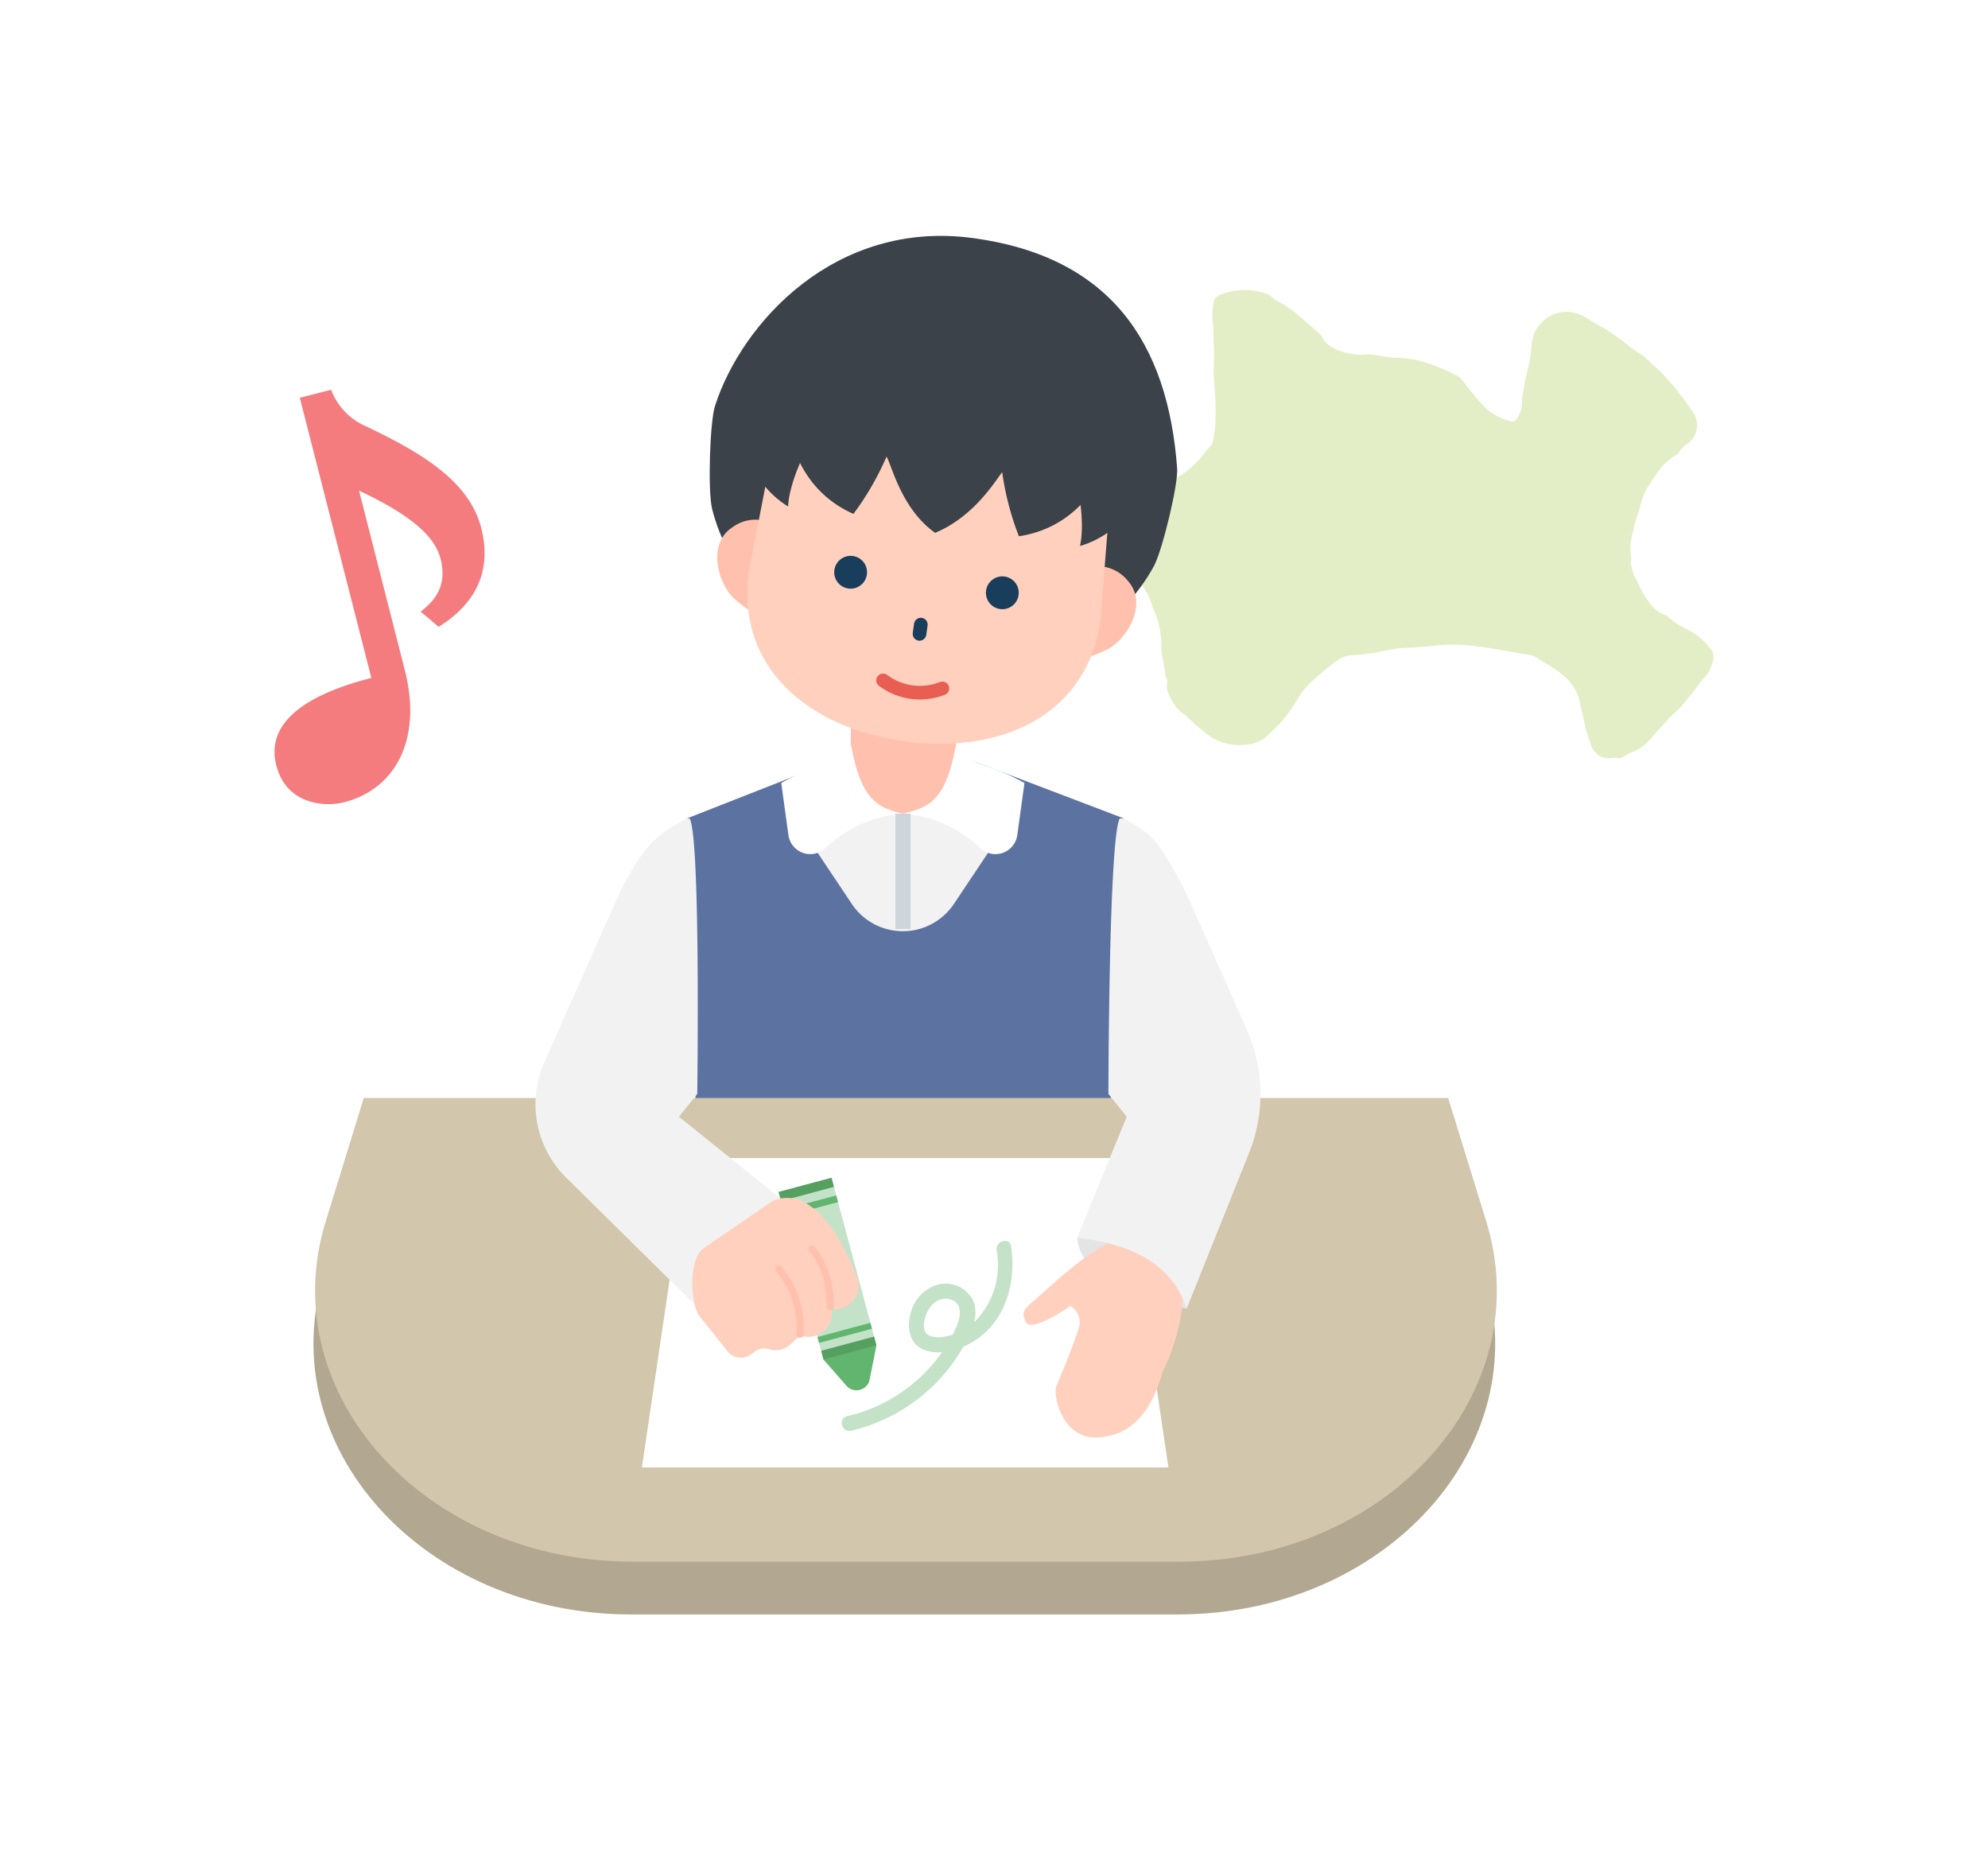 <svg xmlns="http://www.w3.org/2000/svg" width="263.806" height="245.49" viewBox="0 0 263.806 245.49">
  <g id="グループ_331" data-name="グループ 331" transform="translate(-3434.609 -6604.886)">
    <rect id="長方形_177" data-name="長方形 177" width="263.806" height="245.49" transform="translate(3434.609 6604.886)" fill="#fff"/>
    <g id="グループ_330" data-name="グループ 330">
      <path id="パス_560" data-name="パス 560" d="M3661.7,6691.093a9.437,9.437,0,0,0-2.989-2.61,9.619,9.619,0,0,1-2.693-1.708.922.922,0,0,0-.4-.27,4.335,4.335,0,0,1-1.954-1.413,12.931,12.931,0,0,1-1.714-2.93,5.731,5.731,0,0,1-.913-2.551,3.27,3.27,0,0,0,0-.874,8.026,8.026,0,0,1,.275-3.367,23.412,23.412,0,0,1,.822-2.821,11.793,11.793,0,0,1,.957-2.772c.44-.654.827-1.335,1.33-1.955a7.506,7.506,0,0,1,2.622-2.589.663.663,0,0,0,.358-.308,3.065,3.065,0,0,1,1.028-1.092,2.993,2.993,0,0,0,.9-4.151,34.763,34.763,0,0,0-2.6-3.506,23.953,23.953,0,0,0-2.91-2.993,8.318,8.318,0,0,0-1.365-1.244c-1.246-.665-2.228-1.684-3.4-2.448-.583-.379-1.126-.811-1.749-1.139-.759-.4-1.492-.853-2.216-1.315a5.067,5.067,0,0,0-2.776-.779,4.7,4.7,0,0,0-4.466,4.355,18.239,18.239,0,0,1-.472,3.19,28.171,28.171,0,0,0-.805,4.215,3.9,3.9,0,0,1-.623,2.36c-.255.33-.475.513-.841.393a8.1,8.1,0,0,1-2.955-1.393,26.434,26.434,0,0,1-2.66-2.954c-.512-.619-.912-1.407-1.625-1.749a24.758,24.758,0,0,0-5.213-2,16.664,16.664,0,0,0-3.074-.336c-1.318-.052-2.6-.539-3.919-.414a6.438,6.438,0,0,1-2.513-.289,5.33,5.33,0,0,1-2.7-1.4c-.3-.336-.408-.788-.728-1.073-1.113-.992-2.255-1.953-3.386-2.925a15.057,15.057,0,0,0-2.478-1.554c-.409-.232-.67-.66-1.115-.795a8.6,8.6,0,0,0-5.5-.15c-.59.212-1.418.428-1.563,1.2a7.636,7.636,0,0,0-.151,2.5c.167,1.147.072,2.3.158,3.452.089,1.186-.047,2.388-.016,3.582.03,1.144.176,2.286.218,3.431.035.952.026,1.906.005,2.861a18.8,18.8,0,0,1-.306,2.637c-.116.712-.754,1-1.1,1.53a11.261,11.261,0,0,1-2.518,2.546c-.509.408-1.108.645-1.629,1.025a17.587,17.587,0,0,1-2.543,1.794,26.7,26.7,0,0,0-2.91,2.112,6.05,6.05,0,0,0-2.066,1.888c-.325.559-.491,1.192-.8,1.723a3.385,3.385,0,0,0-.122,2.721,1.691,1.691,0,0,0,.922,1.134,9.079,9.079,0,0,1,1.69,1.054,5.219,5.219,0,0,1,1.61,1.555,9.753,9.753,0,0,1,1.359,2.675c.135.541.446,1.091.642,1.639a12.262,12.262,0,0,1,.6,4.022c.013,1.253.458,2.4.531,3.626.018.312.311.542.247.909-.228,1.295.505,2.274,1.132,3.285.363.585,1,.853,1.481,1.305a23.2,23.2,0,0,0,3.268,2.76,6.8,6.8,0,0,0,3.994,1.011,5.171,5.171,0,0,0,3.222-1.026c.425-.344.747-.759,1.151-1.1a14.871,14.871,0,0,0,2.143-2.557c.6-.791,1.024-1.714,1.638-2.49a13.524,13.524,0,0,1,2.036-2.031c.8-.657,1.57-1.358,2.415-1.954a3.737,3.737,0,0,1,2.045-.738,28.665,28.665,0,0,0,3.948-.519,19.8,19.8,0,0,1,2.727-.445c1.336-.046,2.674-.135,4-.275a23.2,23.2,0,0,1,5.123-.046c2.66.311,5.294.844,7.938,1.286a1.279,1.279,0,0,1,.52.166c.686.442,1.372.887,2.084,1.283a15.612,15.612,0,0,1,2.32,1.8,6.215,6.215,0,0,1,1.664,3.455c.246.964.45,1.939.636,2.917a21.041,21.041,0,0,0,.694,2.065,2.6,2.6,0,0,0,1.613,1.861,3.59,3.59,0,0,0,1.723.03c.774.295,1.273-.35,1.894-.626a6.105,6.105,0,0,0,2.4-1.491c1.006-1.188,2.079-2.321,3.145-3.457a16.179,16.179,0,0,0,1.795-1.826c.514-.767,1.2-1.38,1.684-2.166.5-.81,1.35-1.371,1.674-2.307C3661.9,6692.727,3662.252,6691.913,3661.7,6691.093Z" fill="#e3eec6"/>
      <path id="パス_561" data-name="パス 561" d="M3590.816,6667.052c.152,2.085-1.959,10.873-3.095,12.96-7.953,14.61-32.185,20.738-32.185,20.738s-22.431-12.2-26.429-28.338c-.6-2.435-.292-11.568.378-13.656,3.542-11.036,15.982-24.753,34.241-22.283S3589.6,6650.4,3590.816,6667.052Z" fill="#3b424a"/>
      <path id="パス_562" data-name="パス 562" d="M3583.76,6713.473l-29.459-11.212-28.548,11.212,1.3,42.273-4.874,50.966c7.527,3.457,17.65,4.456,27.349,3.972l4.887-5.025,4.885,5.023c10.139.739,20.159-.474,27.352-3.97l-4.874-50.966Z" fill="#5c73a1"/>
      <rect id="長方形_178" data-name="長方形 178" width="13.957" height="17.209" transform="translate(3547.51 6697.215)" fill="#ffc1ad"/>
      <g id="グループ_318" data-name="グループ 318">
        <path id="パス_563" data-name="パス 563" d="M3547.639,6724.81l-7.413-11.1,14.19-.883,14.191.883-7.413,11.1A8.151,8.151,0,0,1,3547.639,6724.81Z" fill="#f2f2f2"/>
        <g id="グループ_317" data-name="グループ 317">
          <path id="パス_564" data-name="パス 564" d="M3554.4,6712.828c-3.476-.8-5.539-1.946-6.845-9.058-1.729,2.5-4.589,2.315-9.275,5l.951,6.9a2.931,2.931,0,0,0,4.854,1.791A16.774,16.774,0,0,1,3554.4,6712.828Z" fill="#fff"/>
          <path id="パス_565" data-name="パス 565" d="M3554.434,6712.828c3.476-.8,5.677-1.773,6.983-8.886,1.729,2.5,4.451,2.143,9.137,4.829l-.951,6.9a2.931,2.931,0,0,1-4.854,1.791A16.774,16.774,0,0,0,3554.434,6712.828Z" fill="#fff"/>
        </g>
      </g>
      <g id="グループ_324" data-name="グループ 324">
        <path id="パス_566" data-name="パス 566" d="M3590.855,6819.082h-72.484c-27.64,0-47.8-22.348-40.75-45.179l5.043-16.337h143.9l5.043,16.337C3638.652,6796.734,3618.5,6819.082,3590.855,6819.082Z" fill="#b2a790"/>
        <path id="パス_567" data-name="パス 567" d="M3591.072,6812.082h-72.484c-27.64,0-47.8-22.348-40.749-45.179l5.042-16.337h143.9l5.043,16.337C3638.869,6789.734,3618.712,6812.082,3591.072,6812.082Z" fill="#d2c6ac"/>
        <path id="パス_568" data-name="パス 568" d="M3583.586,6758.525h-57.73l-6.068,41.047h69.866Z" fill="#fff"/>
        <path id="パス_569" data-name="パス 569" d="M3568.785,6770.243c-.189-1.269-2.116-.73-1.929.531a10.625,10.625,0,0,1-2.8,9.358c-.06.057-.13.1-.192.159a4.335,4.335,0,0,0-.167-2.938,4.084,4.084,0,0,0-4.458-2.08,5.151,5.151,0,0,0-3.72,3.637c-.615,1.9-.347,4.239,1.72,5.059a5.334,5.334,0,0,0,2.385.312,21.779,21.779,0,0,1-3.422,3.8,21.187,21.187,0,0,1-9.182,4.693c-1.253.292-.722,2.221.532,1.928a23.257,23.257,0,0,0,11.079-6.156,22.818,22.818,0,0,0,3.812-5c.252-.109.5-.223.729-.345C3567.905,6780.731,3569.528,6775.243,3568.785,6770.243Zm-8.842,11.974a3.49,3.49,0,0,1-2.043-.142c-.908-.455-.74-1.647-.5-2.475.385-1.313,1.473-2.588,2.968-2.392,2.057.268,1.776,2.329,1.141,3.766q-.218.491-.464.971A7,7,0,0,1,3559.943,6782.217Z" fill="#c3e2c7"/>
        <g id="グループ_323" data-name="グループ 323">
          <g id="グループ_319" data-name="グループ 319">
            <rect id="長方形_179" data-name="長方形 179" width="7.277" height="23.017" transform="matrix(0.966, -0.259, 0.259, 0.966, 3537.921, 6763.025)" fill="#c3e2c7"/>
            <path id="パス_570" data-name="パス 570" d="M3543.883,6785.257l2.658,3.035.389.443a1.779,1.779,0,0,0,3.083-.826l.114-.579.784-3.958A9.5,9.5,0,0,0,3543.883,6785.257Z" fill="#61b56f"/>
            <rect id="長方形_180" data-name="長方形 180" width="7.277" height="0.914" transform="matrix(0.966, -0.259, 0.259, 0.966, 3538.55, 6765.372)" fill="#61b56f"/>
            <rect id="長方形_181" data-name="長方形 181" width="7.277" height="0.807" transform="matrix(0.966, -0.259, 0.259, 0.966, 3543.083, 6782.274)" fill="#61b56f"/>
            <rect id="長方形_182" data-name="長方形 182" width="7.277" height="1.2" transform="matrix(0.966, -0.259, 0.259, 0.966, 3543.572, 6784.098)" fill="#55a060"/>
            <rect id="長方形_183" data-name="長方形 183" width="7.277" height="1.254" transform="matrix(0.966, -0.259, 0.259, 0.966, 3537.92, 6763.025)" fill="#55a060"/>
          </g>
          <path id="パス_571" data-name="パス 571" d="M3525.753,6713.473c-4.146,2.347-5.115,3.017-8.33,8.652-.384.674-7.362,16.432-10.589,23.733a13.668,13.668,0,0,0-1.01,7.6h0a13.674,13.674,0,0,0,3.909,7.66l18.242,18.013c2.4-6.932,6.558-11.313,12.065-13.755l-15.331-12.33,2.425-3.024s.463-33.85-1.006-36.546" fill="#f2f2f2"/>
          <g id="グループ_320" data-name="グループ 320">
            <path id="パス_572" data-name="パス 572" d="M3592.079,6778.5s-2.4-11.175-14.521-9.416C3577.558,6769.089,3577.328,6776.166,3592.079,6778.5Z" fill="#e3e4e5"/>
            <path id="パス_573" data-name="パス 573" d="M3591.232,6773.78s-1.712-6.082,1.3-10.37,2.586-8.729-1.815-10.515c-5.5-2.232-5.586,5.425-5.586,5.425-2.545,3.936-.469,9.278-1.806,11.1-2.8-.1-9.724,6.483-10.653,7.284-2.2,1.9-2.653,2.134-1.929,3.6s5.928-2.144,5.928-2.144h0a2.548,2.548,0,0,1,1.086,2.947c-.444,1.39-1.3,3.728-2.956,7.641-.508,1.2.7,6.929,5.26,6.844,7.131-.133,8.458-8.039,8.978-9.044C3590.327,6784.061,3592.367,6777.985,3591.232,6773.78Z" fill="#ffd0be"/>
            <path id="パス_574" data-name="パス 574" d="M3583.2,6713.473h.557c4.146,2.347,4.435,3.017,7.65,8.652.318.559,5.173,11.5,8.662,19.377a21.039,21.039,0,0,1,.365,16.157l-8.358,20.846c-2.188-6.759-8.71-8.688-14.521-9.416l6.566-16.046-2.425-3.024s.035-33.85,1.5-36.546" fill="#f2f2f2"/>
          </g>
          <g id="グループ_322" data-name="グループ 322">
            <g id="グループ_321" data-name="グループ 321">
              <path id="パス_575" data-name="パス 575" d="M3528.01,6770.461l9.136-6.248c6.565-2.74,11,9.713,11,9.713a3.1,3.1,0,0,1-.818,4.008,2.958,2.958,0,0,1-2.349.594,3.151,3.151,0,0,1-1.347,3.186h0a2.964,2.964,0,0,1-1.983.523,1.946,1.946,0,0,0-1.751.621,3.246,3.246,0,0,1-.688.633,2.885,2.885,0,0,1-2.544.4,2.205,2.205,0,0,0-2.124.486,2.814,2.814,0,0,1-.234.18h0a2.282,2.282,0,0,1-3.288-.564l-3.7-4.632C3526.173,6777.45,3526.02,6771.822,3528.01,6770.461Z" fill="#ffd0be"/>
            </g>
            <path id="パス_576" data-name="パス 576" d="M3542.67,6770.232c-.4-.456-1.069.213-.668.667,1.769,2,2.277,4.756,2.3,7.35a.472.472,0,0,0,.944,0A12.015,12.015,0,0,0,3542.67,6770.232Z" fill="#ffc1ad"/>
            <path id="パス_577" data-name="パス 577" d="M3538.282,6772.906c-.392-.465-1.056.205-.667.667a11.717,11.717,0,0,1,2.688,8.344c-.043.606.9.6.944,0A12.677,12.677,0,0,0,3538.282,6772.906Z" fill="#ffc1ad"/>
          </g>
        </g>
      </g>
      <g id="グループ_328" data-name="グループ 328">
        <g id="グループ_325" data-name="グループ 325">
          <path id="パス_578" data-name="パス 578" d="M3537.839,6674.759a5.192,5.192,0,0,0-6.076.111c-3.4,2.247-1.807,7.571.262,9.416a18.722,18.722,0,0,0,3.884,2.717Z" fill="#ffc1ad"/>
          <path id="パス_579" data-name="パス 579" d="M3578.517,6680.3a5.19,5.19,0,0,1,5.824,1.731c2.675,3.074-.288,7.778-2.776,9a18.766,18.766,0,0,1-4.471,1.581Z" fill="#ffc1ad"/>
        </g>
        <path id="パス_580" data-name="パス 580" d="M3563.08,6641.548h0c-12.888-1.756-23.616,7.166-25.33,19.742l-3.782,19.476c-1.714,12.577,7.812,20.714,20.7,22.47h0c12.889,1.757,24.258-3.533,25.972-16.109l1.564-19.776C3583.918,6654.774,3575.968,6643.305,3563.08,6641.548Z" fill="#ffd0be"/>
        <line id="線_82" data-name="線 82" x1="0.174" y2="1.23" transform="translate(3556.628 6687.753)" fill="none" stroke="#193e5b" stroke-linecap="round" stroke-linejoin="round" stroke-width="1.81"/>
        <circle id="楕円形_218" data-name="楕円形 218" cx="2.178" cy="2.178" r="2.178" transform="translate(3545.309 6678.632)" fill="#193e5b"/>
        <circle id="楕円形_219" data-name="楕円形 219" cx="2.178" cy="2.178" r="2.178" transform="translate(3565.439 6681.355)" fill="#193e5b"/>
        <g id="グループ_326" data-name="グループ 326">
          <path id="パス_581" data-name="パス 581" d="M3551.791,6695.156a8.15,8.15,0,0,0,7.868,1.064" fill="none" stroke="#e85e53" stroke-linecap="round" stroke-linejoin="round" stroke-width="1.81"/>
        </g>
        <ellipse id="楕円形_220" data-name="楕円形 220" cx="3.603" cy="4.712" rx="3.603" ry="4.712" transform="matrix(0.333, -0.943, 0.943, 0.333, 3566.681, 6693.623)" fill="#ffd0be" style="mix-blend-mode: multiply;isolation: isolate"/>
        <ellipse id="楕円形_221" data-name="楕円形 221" cx="4.712" cy="3.603" rx="4.712" ry="3.603" transform="translate(3535.805 6684.285) rotate(-3.93)" fill="#ffd0be" style="mix-blend-mode: multiply;isolation: isolate"/>
        <g id="グループ_327" data-name="グループ 327">
          <path id="パス_582" data-name="パス 582" d="M3545.877,6656.947s-6.419,9.53-6.689,15.128c0,0-10.98-5.932-2.974-20.423Z" fill="#3b424a"/>
          <path id="パス_583" data-name="パス 583" d="M3575.494,6660.953s3.656,10.893,2.429,16.362c0,0,12.162-2.8,8.293-18.9Z" fill="#3b424a"/>
        </g>
        <path id="パス_584" data-name="パス 584" d="M3570.053,6642.679c-2.288-.738-4.416-1.3-6.415-1.738l.006-.045c-.082,0-.168-.007-.251-.012l-.246-.055-.006.044c-2.042-.112-4.244-.131-6.646-.028,0,0-16.09,3.257-17.637,14.7,0,0-1.55,12.817,9,17.522a37.646,37.646,0,0,0,4.393-7.6c.667,1.068,1.963,6.943,6.436,10.1,0,0,.007.006.011.005s.013,0,.013,0c5.361-2.223,8.208-7.292,8.888-8.029a37.673,37.673,0,0,0,2.217,8.49c11.422-1.732,13.334-14.5,13.334-14.5C3584.7,6650.093,3570.053,6642.679,3570.053,6642.679Z" fill="#3b424a"/>
      </g>
      <line id="線_83" data-name="線 83" y2="15.302" transform="translate(3554.434 6712.828)" fill="none" stroke="#ced5db" stroke-miterlimit="10" stroke-width="2"/>
      <g id="グループ_329" data-name="グループ 329">
        <path id="パス_585" data-name="パス 585" d="M3474.394,6657.657l4.159-1.062a8.532,8.532,0,0,0,4.707,4.886c6.865,3.3,13.571,7.061,15.2,13.43,1.775,6.953-2.062,10.909-5.645,13.142l-2.386-2.022c1.913-1.462,3.545-3.468,2.649-6.98-.878-3.442-4.762-6.191-10.828-9.073l6.071,23.787c2.389,9.361-1.356,15.849-8.049,17.557-2.6.664-7.674.3-9-4.9-1.261-4.94,2.54-9.022,12.614-11.593Z" fill="#f47c7e"/>
      </g>
    </g>
  </g>
</svg>

